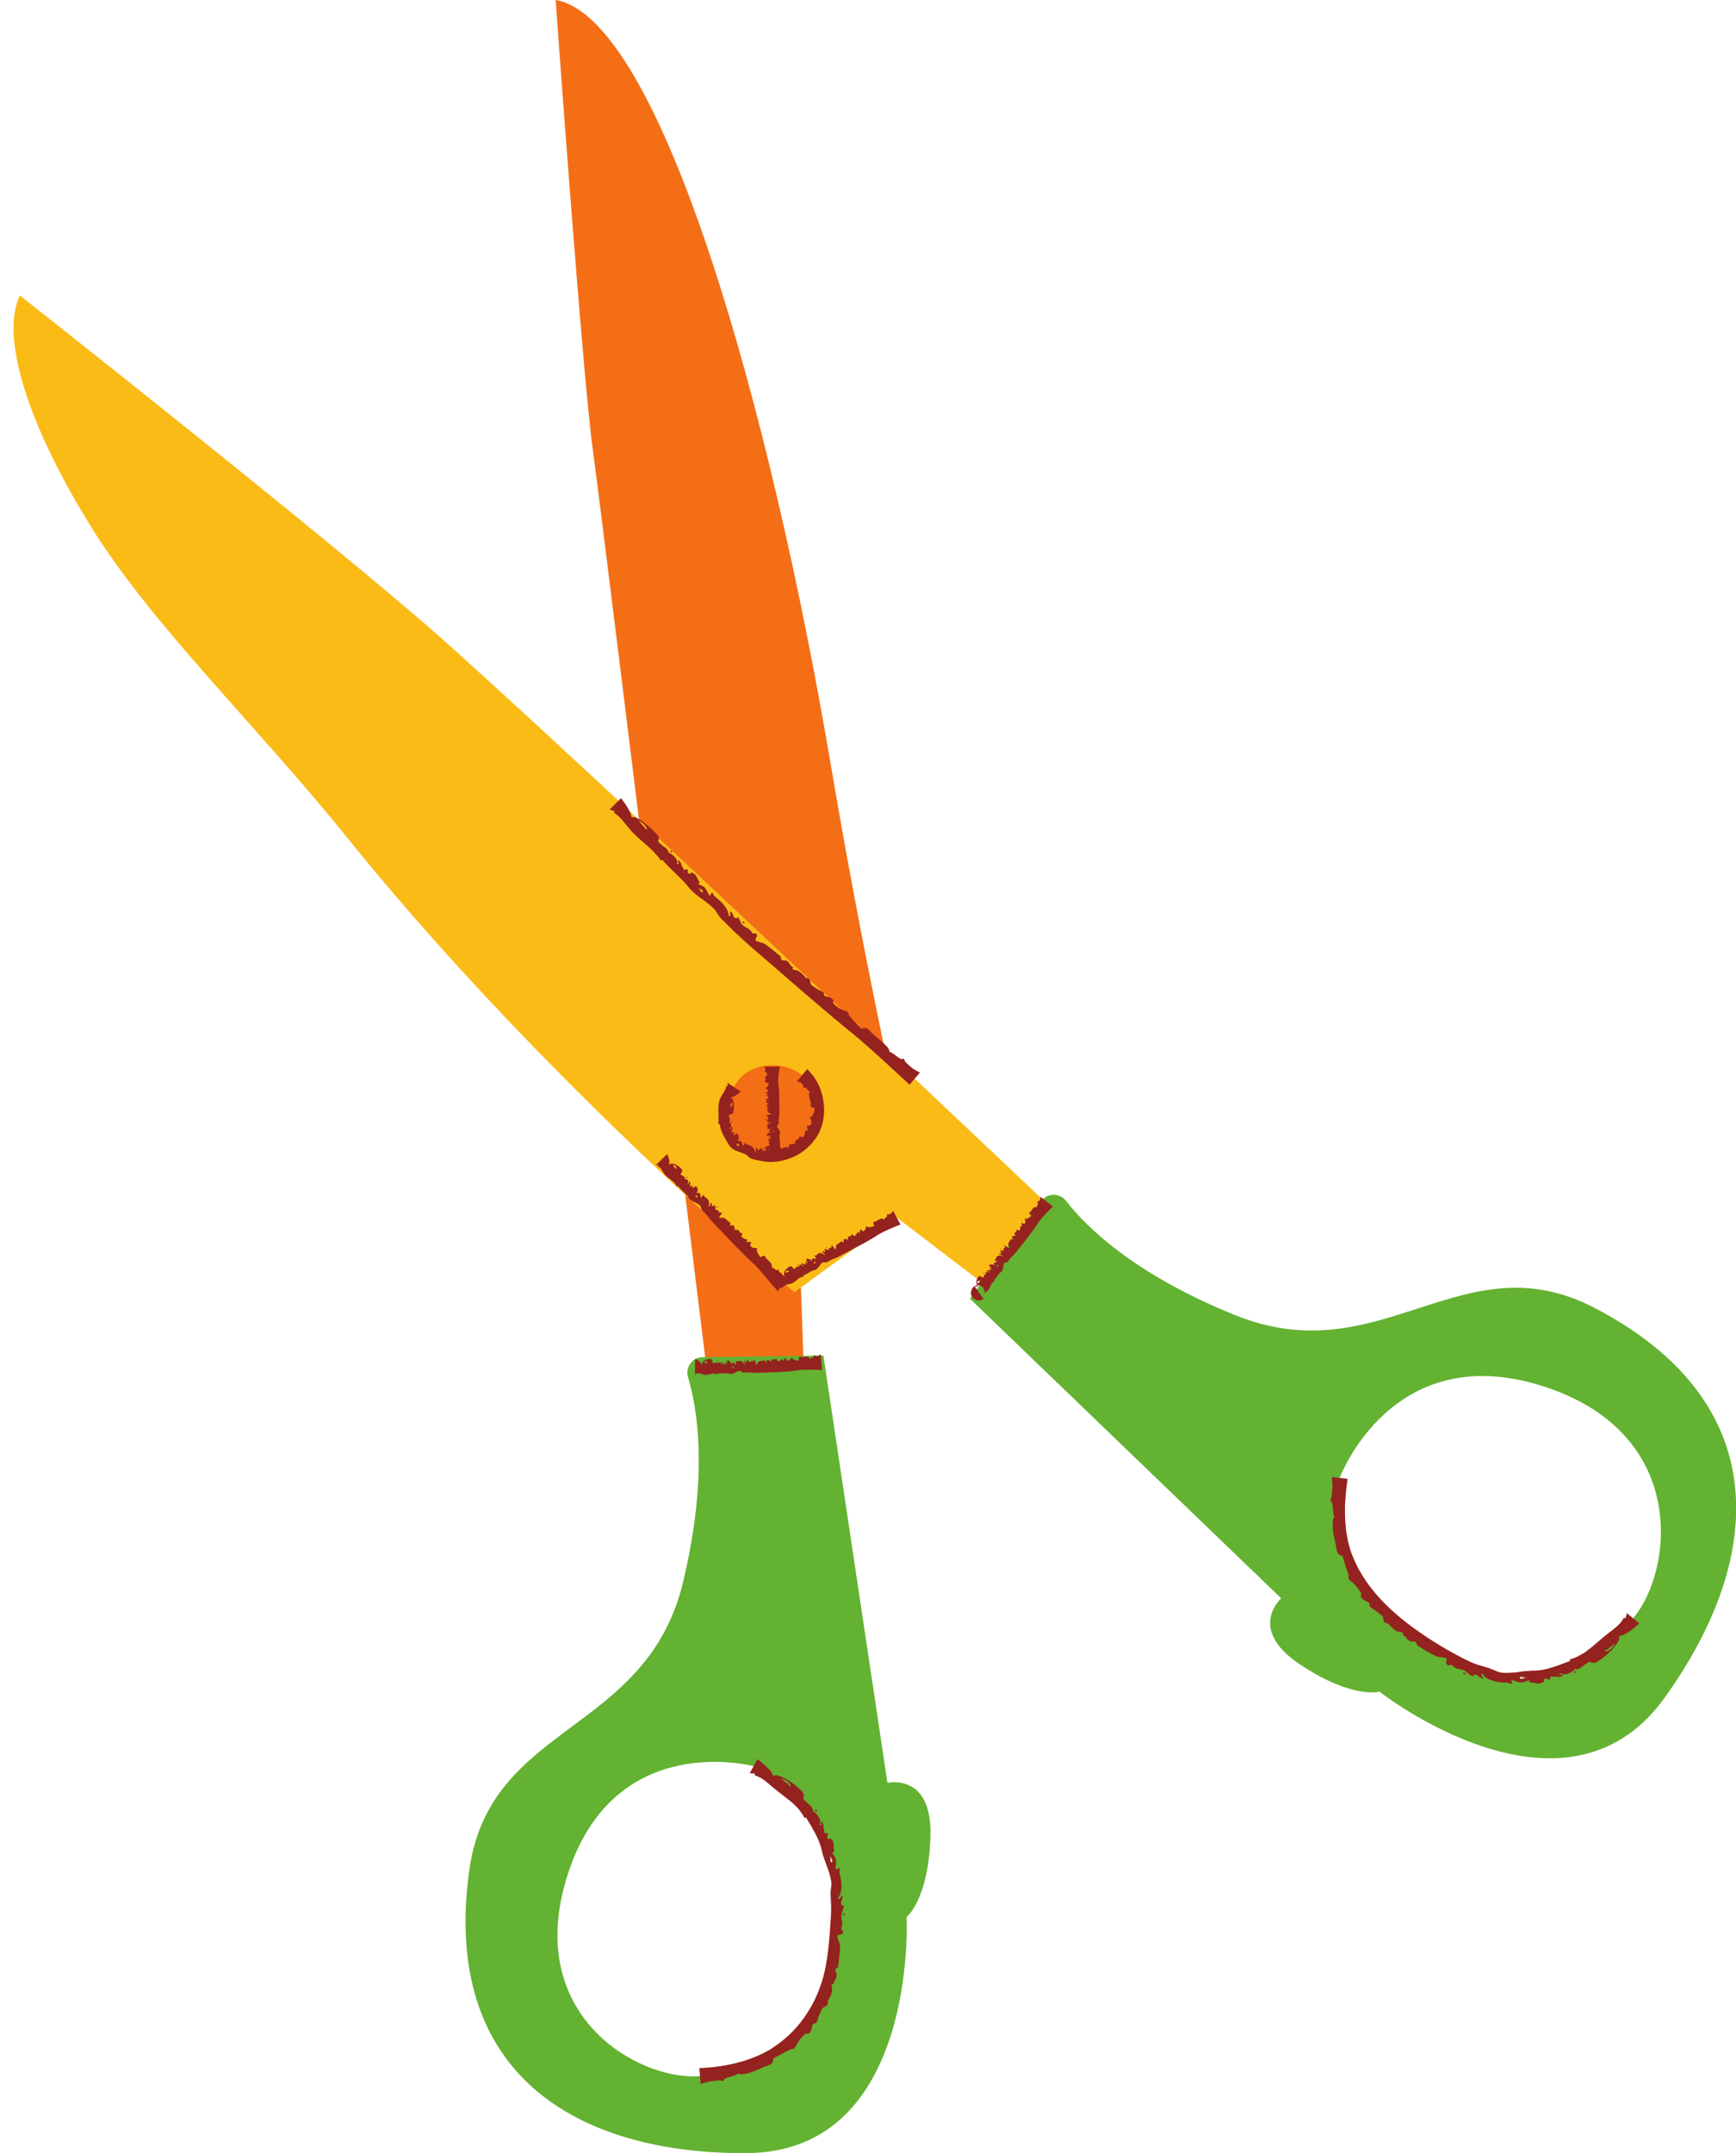 <?xml version="1.0" encoding="UTF-8"?><svg xmlns="http://www.w3.org/2000/svg" xmlns:xlink="http://www.w3.org/1999/xlink" height="412.8" preserveAspectRatio="xMidYMid meet" version="1.0" viewBox="-2.6 -0.0 332.9 412.8" width="332.9" zoomAndPan="magnify"><defs><clipPath id="a"><path d="M 86 229 L 330.328 229 L 330.328 412.82 L 86 412.82 Z M 86 229"/></clipPath></defs><g><g id="change1_1"><path d="M 150.734 239.445 L 153.027 305.516 L 138.238 305.945 C 138.238 305.945 112.672 97.387 111.129 86.609 C 109.168 72.945 103.953 -0.004 103.953 -0.004 C 124.309 3.488 145.336 79.332 156.738 146.777 C 164.605 193.32 173.781 231.746 173.781 231.746 L 150.734 239.445" fill="#f46e16"/></g><g id="change2_1"><path d="M 150.691 219.641 C 145.996 223.145 138.324 221.781 136.703 215.742 C 136.094 213.465 136.738 210.617 138.176 208.434 C 140.324 203.707 147.426 203.02 151.211 206.16 C 155.508 209.73 155.121 216.328 150.691 219.641 Z M 82.742 123 C 62.352 104.785 1.211 56.652 1.211 56.652 C -2.574 64.535 2.664 81.32 14.809 100.922 C 26.613 119.965 46.594 139.012 64.18 160.848 C 102.008 207.805 149.734 247.77 149.734 247.77 L 169.355 233.434 L 221.898 273.555 L 230.812 261.746 C 230.812 261.746 119.746 156.062 82.742 123" fill="#fabb17"/></g><g clip-path="url(#a)" id="change3_1"><path d="M 310.574 310.281 C 302.797 319.531 290.414 326.973 273.863 317.207 C 257.312 307.441 252.617 298.355 254.293 283.363 C 254.293 283.363 264.137 256.828 292.734 265.605 C 321.336 274.383 318.355 301.031 310.574 310.281 Z M 303.211 250.781 C 277.742 237.512 262.332 263.484 234.266 252.156 C 214.723 244.27 205.574 235.09 201.82 230.238 C 200.598 228.66 198.211 228.703 197.031 230.316 L 183.398 249 L 243.086 306.449 C 243.086 306.449 236.48 312.262 246.59 319.051 C 256.699 325.84 261.93 324.34 261.93 324.34 C 261.93 324.34 297.371 352.273 316.59 325.535 C 335.812 298.801 337.867 268.84 303.211 250.781 Z M 157.637 372.996 C 156.066 391.512 143.273 397.105 131.629 398.059 C 119.984 399.016 97.305 386.445 106.398 358.988 C 115.488 331.531 141.91 338.629 141.91 338.629 C 154.668 345.695 159.203 354.48 157.637 372.996 Z M 167.578 341.836 L 155.297 259.906 L 132.172 260.207 C 130.172 260.234 128.754 262.156 129.336 264.066 C 131.113 269.934 133.305 282.707 128.418 303.211 C 121.406 332.652 91.305 330.18 87.383 358.625 C 82.039 397.34 107.656 413.008 140.586 412.816 C 173.512 412.629 171.254 367.559 171.254 367.559 C 171.254 367.559 175.504 364.164 175.824 351.988 C 176.145 339.812 167.578 341.836 167.578 341.836" fill="#63b231"/></g><g id="change4_1"><path d="M 144.355 218.973 C 144.422 219.016 144.477 219.062 144.707 219.02 C 144.625 218.969 144.562 218.926 144.355 218.973 Z M 144.25 214.52 C 144.188 214.512 143.934 214.629 144.355 214.629 C 144.426 214.578 144.391 214.543 144.25 214.52 Z M 155.973 239.188 C 155.953 239.125 155.688 238.98 155.883 239.355 C 155.973 239.387 156.004 239.328 155.973 239.188 Z M 150.398 242.637 C 150.43 242.527 150.461 242.441 150.309 242.285 C 150.277 242.375 150.246 242.461 150.398 242.637 Z M 153.812 242.105 C 153.5 241.523 153.48 242.078 153.484 242.273 L 153.609 242.152 C 153.723 242.234 153.789 242.219 153.812 242.105 Z M 148.691 243.723 C 148.27 243.414 148.066 243.68 148.016 244.09 C 148.035 244.02 148.43 243.93 148.43 243.93 C 148.418 243.676 148.766 244.066 148.691 243.723 Z M 130.664 229.266 L 130.848 229.387 C 130.812 229.527 130.855 229.602 130.984 229.605 C 131.465 229.148 130.867 229.227 130.664 229.266 Z M 126.387 223.395 C 126.469 223.406 126.734 223.84 126.734 223.84 C 126.992 223.777 126.734 224.242 127.066 224.102 C 127.203 223.562 126.836 223.379 126.387 223.395 Z M 168.629 232.094 L 170.086 234.781 C 170.086 234.781 166.934 235.969 165.605 236.848 C 163.812 238.035 161.895 238.988 160 239.992 C 159.043 240.496 158.129 241.059 157.098 241.418 C 156.723 241.551 156.41 241.781 156.066 241.973 C 155.812 242.113 155.418 241.984 155.293 242.016 C 154.605 242.199 154.391 243.383 153.605 243.508 C 152.82 243.629 152.281 244.312 151.434 244.52 C 151.496 244.594 151.543 244.68 151.566 244.781 C 150.477 244.805 150.16 245.695 149.238 246.074 C 149.004 246.172 148.746 246.172 148.41 246.273 C 147.938 246.453 147.551 246.648 147.199 247.059 C 147.094 247.031 147.066 246.914 147.098 246.723 C 146.984 247.039 146.555 247.562 146.555 247.562 C 146.637 247.645 144.762 245.551 144.246 244.879 C 143.406 243.871 142.379 242.691 141.629 242.02 C 139.602 240.199 137.766 238.199 135.891 236.234 C 134.941 235.242 133.957 234.305 133.133 233.199 C 132.832 232.801 132.449 232.492 132.102 232.133 C 131.844 231.867 131.809 231.402 131.723 231.27 C 131.23 230.523 129.891 230.484 129.422 229.617 C 128.953 228.758 128 228.27 127.41 227.34 C 127.363 227.43 127.293 227.496 127.195 227.543 C 126.699 226.309 125.629 226.109 124.828 225.133 C 124.449 224.668 124.199 223.777 123.547 223.664 C 123.551 223.555 123.613 223.453 123.738 223.363 C 123.508 223.445 123.129 223.418 123.129 223.418 L 125.324 221.289 C 125.324 221.289 126.012 222.43 125.637 223.387 C 126.332 222.484 128.203 223.977 128.238 224.43 C 128.258 224.672 127.93 224.98 127.938 225.098 C 127.953 225.414 128.059 225.184 128.137 225.336 C 128.23 225.516 128.961 225.523 128.637 226.031 C 129.012 226.004 129.707 226.289 129.191 227.102 C 129.738 226.984 129.234 226.758 129.551 226.582 C 129.902 226.562 129.707 227.035 129.738 227.102 C 129.734 227.094 129.777 227.473 129.84 227.594 C 129.809 227.535 130.199 227.277 130.254 227.289 C 130.434 227.332 130.039 227.711 130.219 227.793 C 130.59 227.773 130.5 227.309 131.004 227.539 C 131.207 227.633 131.105 227.918 131.164 228.109 C 131.363 228.801 131.027 228.199 130.98 228.707 C 131.906 228.629 131.602 228.988 131.828 229.664 C 132.641 228.602 132.262 229.324 132.496 229.465 C 133.039 229.781 133.684 230.258 133.242 231.367 C 133.73 231.129 133.48 230.906 133.762 230.605 C 133.914 230.711 133.953 230.891 133.871 231.148 C 134.004 231.336 134.195 231.281 134.441 230.984 C 134.609 231.332 134.457 231.523 134.605 231.828 C 134.723 232.074 134.953 231.973 135.152 232.133 C 135.562 232.461 135.023 232.742 135.805 232.426 C 135.996 232.742 135.195 233.246 135.309 233.438 C 135.379 233.562 136.09 233.395 136.297 233.527 C 136.605 233.723 137.02 234.105 137.277 234.355 C 137.816 234.863 137.355 234.344 137.395 234.984 C 137.633 235.051 137.887 234.801 138.078 234.949 C 138.254 235.082 138.086 235.52 138.434 235.504 C 138.309 235.586 138.234 235.688 138.199 235.801 C 138.777 235.875 138.684 235.621 139.062 235.934 C 139.156 236.016 139.332 236.355 139.371 236.418 C 139.418 236.488 139.648 236.305 139.723 236.445 C 139.809 236.617 139.531 236.957 139.598 237.145 C 139.629 237.242 139.988 237.402 140.078 237.473 C 140.242 237.594 140.535 237.559 140.672 237.66 C 140.738 237.711 140.559 238.027 140.594 238.109 C 140.723 238.18 141.316 237.992 141.441 238.254 C 141.438 238.387 141.371 238.523 141.242 238.656 C 141.316 238.918 141.477 239.102 141.719 239.203 C 141.938 239.285 142.191 239.312 142.48 239.285 C 142.586 239.391 142.59 239.547 142.492 239.754 C 142.598 239.926 142.629 240.156 142.75 240.324 C 142.859 240.473 143.133 241 143.262 241.055 C 143.527 240.852 143.77 240.762 143.984 240.781 C 144.141 240.895 144.246 241.051 144.305 241.25 C 144.594 241.547 145.164 241.996 145.34 242.375 C 145.523 242.766 145.418 242.586 145.371 243.07 C 145.883 242.934 146.148 243.91 146.734 243.352 C 146.828 243.742 146.633 243.547 146.867 243.91 C 146.949 244.051 146.934 243.98 146.973 244.035 C 147.008 244.09 147.094 243.922 147.125 243.828 L 147.133 243.766 C 147.133 243.766 147.102 243.867 147.172 244.051 C 147.227 244.234 147.461 244.461 147.902 244.754 C 147.25 243.824 148.754 242.664 149.133 242.785 C 149.336 242.855 149.547 243.254 149.645 243.285 C 149.91 243.379 149.734 243.207 149.871 243.188 C 150.031 243.164 150.141 242.52 150.516 242.98 C 150.547 242.637 150.879 242.109 151.484 242.852 C 151.465 242.324 151.203 242.691 151.102 242.352 C 151.137 242.031 151.5 242.367 151.559 242.363 C 151.551 242.363 151.871 242.453 151.98 242.441 C 151.93 242.445 151.77 242.012 151.789 241.969 C 151.848 241.82 152.105 242.305 152.199 242.172 C 152.234 241.832 151.84 241.754 152.102 241.383 C 152.207 241.234 152.43 241.418 152.598 241.434 C 153.195 241.492 152.652 241.586 153.066 241.805 C 153.129 240.949 153.387 241.344 153.98 241.371 C 153.211 240.285 153.758 240.867 153.906 240.707 C 154.246 240.332 154.73 239.918 155.59 240.691 C 155.461 240.172 155.242 240.32 155.027 239.969 C 155.141 239.867 155.293 239.895 155.496 240.055 C 155.672 240 155.652 239.812 155.441 239.492 C 155.754 239.461 155.891 239.66 156.164 239.633 C 156.383 239.613 156.332 239.371 156.492 239.246 C 156.824 238.996 156.984 239.57 156.824 238.766 C 157.117 238.703 157.422 239.59 157.598 239.559 C 157.711 239.535 157.672 238.844 157.812 238.703 C 158.016 238.492 158.395 238.258 158.633 238.109 C 159.133 237.805 158.637 238.035 159.176 238.223 C 159.262 238.031 159.094 237.719 159.242 237.598 C 159.375 237.488 159.715 237.785 159.75 237.473 C 159.801 237.609 159.871 237.715 159.965 237.781 C 160.105 237.289 159.883 237.289 160.195 237.059 C 160.273 237 160.582 236.961 160.641 236.945 C 160.703 236.93 160.586 236.66 160.711 236.645 C 160.867 236.625 161.109 236.988 161.273 236.996 C 161.359 237 161.547 236.734 161.613 236.676 C 161.738 236.57 161.75 236.297 161.855 236.211 C 161.906 236.168 162.145 236.438 162.215 236.434 C 162.289 236.344 162.223 235.75 162.453 235.727 C 162.566 235.773 162.668 235.883 162.762 236.043 C 162.988 236.062 163.16 235.984 163.277 235.805 C 163.379 235.637 163.438 235.418 163.453 235.152 C 163.559 235.094 163.688 235.145 163.844 235.301 C 164.004 235.266 164.199 235.316 164.355 235.266 C 164.492 235.219 164.969 235.156 165.031 235.059 C 164.902 234.754 164.859 234.508 164.91 234.32 C 165.023 234.223 165.168 234.18 165.34 234.195 C 165.629 234.035 166.082 233.684 166.422 233.652 C 166.77 233.621 166.605 233.656 167.004 233.863 C 166.961 233.359 167.809 233.453 167.426 232.742 C 167.766 232.793 167.57 232.902 167.91 232.816 C 168.062 232.777 168.129 232.699 168.266 232.641 C 168.426 232.566 168.629 232.094 168.629 232.094 Z M 134.773 231.461 C 134.781 231.566 134.855 231.594 134.992 231.531 C 135.047 231.496 135.09 231.172 134.773 231.461 Z M 129.277 225.672 C 129.168 225.652 129.066 225.633 128.945 225.836 C 129.074 225.852 129.176 225.871 129.277 225.672 Z M 131.273 170.324 L 131.668 170.652 C 131.707 170.867 131.836 171.023 132.055 171.117 C 132.531 170.664 131.582 170.391 131.273 170.324 Z M 121.457 159.031 C 121.309 158.207 120.555 157.645 119.801 157.363 C 119.875 157.402 120.102 157.648 120.309 157.887 C 120.516 158.125 120.707 158.355 120.711 158.359 C 121.109 158.434 121.008 159.055 121.457 159.031 Z M 172.266 204.734 C 172.664 205.094 173.805 205.648 173.805 205.648 L 171.812 207.973 C 171.812 207.973 164.402 201 160.648 197.957 C 155.578 193.852 150.68 189.547 145.746 185.277 C 143.254 183.125 140.746 181.043 138.371 178.77 L 138.004 178.43 C 137.23 177.605 136.523 176.961 135.77 176.207 C 135.141 175.578 134.746 174.754 134.5 174.465 C 133.133 172.855 130.848 171.887 129.426 170.082 C 128.012 168.285 126.051 166.805 124.387 164.816 C 124.371 164.938 124.301 165.004 124.168 165.016 C 122.441 162.57 120.484 161.5 118.43 159.285 C 117.453 158.23 116.391 156.539 115.207 155.898 C 115.129 155.711 115.164 155.586 115.312 155.516 C 114.977 155.496 114.32 155.191 114.32 155.191 L 116.484 153.035 C 116.484 153.035 118.477 155.461 118.531 156.844 C 119.055 155.766 123.297 159.598 123.68 160.395 C 123.891 160.824 123.559 161.129 123.648 161.328 C 123.914 161.887 123.922 161.562 124.164 161.879 C 124.449 162.246 125.688 162.754 125.508 163.406 C 126.117 163.609 127.504 164.57 127.223 165.617 C 128.059 165.785 127.043 165.055 127.445 164.969 C 128.031 165.172 128.043 165.852 128.145 165.988 C 128.129 165.969 128.477 166.645 128.664 166.895 C 128.574 166.777 129.051 166.602 129.148 166.66 C 129.48 166.852 129.09 167.234 129.453 167.496 C 130.066 167.715 129.578 166.855 130.598 167.598 C 131.004 167.895 131.043 168.312 131.277 168.68 C 132.109 169.996 131.113 168.742 131.398 169.578 C 132.906 170.07 132.648 170.477 133.523 171.793 C 134.125 170.523 134.012 171.508 134.508 171.902 C 135.652 172.816 137.082 174.062 137.141 175.668 C 137.793 175.59 137.211 175.039 137.465 174.715 C 137.801 174.996 137.996 175.332 138.047 175.723 C 138.406 176.133 138.688 176.168 138.891 175.828 C 139.234 176.289 139.34 176.586 139.461 176.863 C 139.449 176.93 139.594 177.117 139.754 177.305 C 140.168 177.773 140.484 177.73 140.965 178.105 C 141.957 178.871 141.266 179.047 142.348 178.941 C 142.953 179.574 141.992 179.969 142.352 180.348 C 142.578 180.59 143.672 180.703 144.145 181.031 C 144.848 181.523 145.891 182.383 146.555 182.934 C 147.918 184.062 146.68 182.961 147.293 184.035 C 147.762 184.277 147.992 184.004 148.453 184.355 C 148.867 184.668 148.949 185.301 149.535 185.461 C 149.398 185.531 149.348 185.652 149.391 185.824 C 150.453 186.258 150.074 185.793 150.996 186.512 C 151.234 186.695 151.824 187.352 151.949 187.48 C 152.09 187.621 152.332 187.441 152.578 187.715 C 152.883 188.051 152.688 188.457 152.961 188.805 C 153.098 188.98 153.859 189.441 154.078 189.605 C 154.465 189.895 154.941 189.992 155.27 190.238 C 155.43 190.359 155.387 190.785 155.516 190.938 C 155.793 191.121 156.668 191.141 157.109 191.641 C 157.219 191.859 157.219 192.047 157.109 192.199 C 157.465 192.672 157.895 193.055 158.398 193.355 C 158.852 193.613 159.316 193.797 159.789 193.906 C 160.066 194.137 160.203 194.395 160.211 194.688 C 160.547 195.031 160.789 195.426 161.148 195.77 C 161.461 196.07 162.387 197.094 162.66 197.254 C 162.945 197.066 163.289 197.047 163.688 197.199 C 164.051 197.473 164.367 197.785 164.637 198.145 C 165.398 198.797 166.766 199.848 167.398 200.57 C 168.051 201.316 167.711 200.961 168.043 201.734 C 168.816 201.785 170.113 203.543 170.648 202.941 C 171.152 203.641 170.637 203.203 171.359 203.938 C 171.684 204.266 171.926 204.426 172.266 204.734 Z M 140.176 177.027 C 140.242 177 140.031 176.484 139.73 176.785 C 139.84 176.973 139.988 177.055 140.176 177.027 Z M 126.328 163.223 C 126.137 163.121 125.945 163.012 125.891 163.281 C 126.121 163.398 126.305 163.496 126.328 163.223 Z M 143.98 220.156 C 143.996 220.094 143.812 219.824 143.746 220.246 C 143.828 220.324 143.91 220.293 143.98 220.156 Z M 137.906 215.121 C 137.82 215.055 137.758 214.973 137.539 215.078 C 137.637 215.172 137.719 215.234 137.906 215.121 Z M 137.465 212.27 C 137.996 212.047 137.957 211.633 137.754 211.195 C 137.77 211.277 137.516 211.793 137.516 211.793 C 137.703 212 137.164 212.059 137.465 212.27 Z M 138.57 219.32 L 138.789 219.48 C 138.777 219.641 138.855 219.719 139.004 219.723 C 139.43 219.23 138.785 219.316 138.57 219.32 Z M 144.875 220.406 C 144.789 220.438 144.742 220.473 144.695 220.504 C 144.777 220.516 144.84 220.535 144.891 220.562 C 144.941 220.508 145.105 220.449 144.875 220.406 Z M 145.824 217.004 L 145.773 216.891 C 145.898 216.844 145.914 216.801 145.824 216.754 C 145.164 216.766 145.648 216.949 145.824 217.004 Z M 135.137 215.531 C 135.223 214.578 135.188 213.848 135.164 213.078 C 135.148 212.32 135.16 211.527 135.469 210.688 C 135.766 209.871 136.617 209.055 136.66 208.227 C 136.777 208.164 136.898 208.195 137.016 208.301 C 136.895 208.066 136.895 207.59 136.895 207.59 L 139.449 209.273 C 139.449 209.273 139.199 209.512 138.836 209.781 C 138.473 210.051 137.988 210.363 137.465 210.434 C 138.023 210.562 138.105 211.27 138.125 211.949 C 138.133 212.637 138.07 213.312 137.922 213.488 C 137.754 213.672 137.309 213.652 137.23 213.746 C 137.012 214.02 137.25 213.914 137.207 214.102 C 137.145 214.34 137.719 214.82 137.172 215.059 C 137.48 215.297 137.996 215.852 137.215 216.441 C 137.766 216.598 137.387 216.105 137.746 216.09 C 138.074 216.23 137.715 216.621 137.738 216.699 C 137.738 216.688 137.688 217.094 137.723 217.254 C 137.707 217.18 138.16 217.051 138.207 217.078 C 138.371 217.176 137.883 217.465 138.07 217.602 C 138.461 217.664 138.434 217.184 138.914 217.508 C 139.105 217.625 138.953 217.922 139.023 218.117 C 139.258 218.844 138.879 218.195 138.855 218.727 C 139.816 218.715 139.527 219.008 139.953 219.746 C 140.52 218.535 140.309 219.332 140.602 219.41 C 140.766 219.461 140.934 219.516 141.098 219.594 C 141.27 219.645 141.438 219.719 141.59 219.832 C 141.879 220.07 142.141 220.375 142.273 220.988 C 142.605 220.551 142.227 220.461 142.328 220.062 C 142.527 220.082 142.656 220.23 142.746 220.5 C 142.992 220.582 143.129 220.43 143.16 220.047 C 143.523 220.227 143.516 220.504 143.863 220.633 C 144.039 220.699 144.152 220.641 144.273 220.582 C 144.121 220.27 144.117 219.945 144.25 219.852 C 144.402 219.746 144.855 219.734 144.93 219.688 C 145.137 219.551 144.898 219.605 144.949 219.516 C 145.004 219.41 144.48 219.145 145.066 219.055 C 144.773 218.934 144.465 218.562 145.398 218.414 C 144.926 218.27 145.133 218.543 144.781 218.5 C 144.512 218.383 144.98 218.258 145.004 218.219 C 145.004 218.219 145.23 218.055 145.27 217.984 C 145.254 218.02 144.789 217.98 144.762 217.957 C 144.66 217.879 145.207 217.863 145.133 217.766 C 144.852 217.641 144.594 217.859 144.391 217.586 C 144.309 217.477 144.574 217.395 144.664 217.297 C 144.996 216.941 144.824 217.309 145.211 217.117 C 144.484 216.816 144.953 216.781 145.254 216.422 C 143.938 216.562 144.707 216.402 144.633 216.266 C 144.457 215.938 144.316 215.512 145.402 215.223 C 144.883 215.141 144.91 215.32 144.504 215.344 C 144.465 215.242 144.562 215.156 144.797 215.082 C 144.828 214.957 144.652 214.91 144.273 214.938 C 144.391 214.738 144.629 214.719 144.734 214.539 C 144.816 214.398 144.578 214.355 144.547 214.219 C 144.477 213.938 145.062 214.016 144.273 213.863 C 144.355 213.664 145.281 213.754 145.336 213.633 C 145.367 213.559 144.738 213.367 144.68 213.238 C 144.59 213.047 144.555 212.738 144.535 212.547 C 144.496 212.145 144.473 212.52 144.887 212.25 C 144.762 212.137 144.402 212.145 144.367 212.012 C 144.332 211.895 144.754 211.781 144.492 211.66 C 144.637 211.672 144.762 211.66 144.863 211.625 C 144.496 211.387 144.391 211.52 144.332 211.258 C 144.316 211.188 144.426 210.988 144.441 210.949 C 144.457 210.902 144.16 210.895 144.207 210.809 C 144.266 210.707 144.695 210.676 144.781 210.574 C 144.824 210.523 144.676 210.328 144.652 210.266 C 144.621 210.156 144.383 210.062 144.355 209.973 C 144.34 209.926 144.691 209.867 144.719 209.82 C 144.676 209.746 144.117 209.602 144.207 209.449 C 144.301 209.398 144.441 209.371 144.629 209.363 C 144.754 209.23 144.766 209.102 144.656 208.973 C 144.559 208.855 144.391 208.754 144.164 208.656 C 144.16 208.574 144.266 208.512 144.477 208.465 C 144.52 208.355 144.656 208.254 144.684 208.145 C 144.707 208.043 144.871 207.73 144.816 207.66 C 144.484 207.645 144.246 207.59 144.105 207.5 C 144.07 207.398 144.102 207.297 144.195 207.195 C 144.191 206.973 144.09 206.582 144.219 206.363 C 144.355 206.141 144.309 206.254 144.676 206.078 C 144.211 205.941 144.691 205.457 143.883 205.457 C 144.082 205.27 144.09 205.422 144.172 205.188 C 144.211 205.082 144.172 205.02 144.18 204.914 C 144.191 204.793 143.863 204.516 143.863 204.516 L 146.926 204.504 C 146.926 204.504 146.508 206.797 146.664 207.887 C 146.879 209.355 146.836 210.824 146.84 212.297 C 146.84 213.039 146.91 213.773 146.746 214.52 C 146.688 214.789 146.754 215.055 146.758 215.324 C 146.762 215.523 146.465 215.727 146.438 215.812 C 146.281 216.289 147.227 216.785 146.969 217.309 C 146.715 217.828 147.066 218.367 146.855 218.957 C 146.949 218.938 147.047 218.934 147.148 218.949 C 146.789 219.449 147.035 219.832 147.16 220.27 C 147.43 220.176 147.707 220.086 147.906 219.984 C 148.668 219.672 147.926 219.918 148.602 220.102 C 148.773 219.879 148.617 219.555 148.832 219.406 C 149.023 219.281 149.438 219.551 149.512 219.18 C 149.562 219.316 149.645 219.414 149.758 219.465 C 149.984 218.867 149.703 218.957 150.094 218.594 C 150.184 218.496 150.559 218.332 150.633 218.289 C 150.711 218.242 150.539 218.016 150.68 217.93 C 150.852 217.828 151.199 218.09 151.406 218 C 151.523 217.961 151.676 217.547 151.727 217.43 C 151.836 217.227 151.77 216.941 151.844 216.773 C 151.875 216.691 152.23 216.781 152.305 216.719 C 152.344 216.551 152.039 216.035 152.219 215.812 C 152.344 215.762 152.496 215.77 152.672 215.84 C 152.906 215.648 153.023 215.395 152.996 215.102 C 152.973 214.84 152.902 214.594 152.711 214.352 C 152.738 214.195 152.867 214.102 153.098 214.055 C 153.195 213.855 153.352 213.668 153.398 213.438 C 153.465 213.242 153.656 212.598 153.582 212.445 C 153.254 212.406 153.02 212.301 152.875 212.137 C 152.816 211.945 152.824 211.754 152.898 211.547 C 152.848 211.105 152.559 210.41 152.523 209.98 C 152.508 209.516 152.527 209.75 152.719 209.277 C 152.215 209.219 152.09 208.156 151.43 208.617 C 151.383 208.211 151.559 208.441 151.34 208.039 C 151.234 207.863 151.145 207.777 151 207.633 C 150.828 207.461 150.234 207.336 150.234 207.336 L 152.191 204.98 C 152.191 204.98 152.453 205.266 152.879 205.723 C 153.285 206.191 153.793 206.891 154.238 207.719 C 155.141 209.398 155.461 211.621 155.434 213.035 C 155.414 214.949 154.828 216.895 153.68 218.457 C 152.551 220.027 150.965 221.262 149.191 221.969 C 147.418 222.688 145.469 223.008 143.594 222.633 C 142.922 222.473 142.246 222.418 141.582 222.191 C 141.074 222.062 140.742 221.547 140.562 221.445 C 140.305 221.301 140.031 221.168 139.73 221.059 C 139.434 220.949 139.102 220.871 138.793 220.727 C 138.148 220.488 137.527 220.09 137.156 219.484 C 136.492 218.27 135.566 217.094 135.43 215.484 C 135.344 215.551 135.246 215.566 135.137 215.531 Z M 189.402 239.637 C 189.492 239.633 189.492 239.574 189.402 239.461 C 189.359 239.414 189.07 239.367 189.402 239.637 Z M 184.086 246.738 C 183.891 246.938 183.781 247.125 183.703 247.312 C 183.625 247.5 183.582 247.688 183.586 247.922 C 183.609 248.148 183.598 248.477 184.074 248.945 C 184.34 249.188 184.719 249.328 185.062 249.332 C 185.348 249.34 185.578 249.266 185.703 249.219 C 185.918 249.133 186.023 249.055 186.023 249.055 L 184.301 246.633 L 184.285 246.633 C 184.23 246.645 184.215 246.605 184.086 246.738 Z M 186.012 243.875 C 186.027 243.965 186.035 244.043 186.246 244.152 C 186.223 244.047 186.211 243.965 186.012 243.875 Z M 184.25 246.562 L 184.301 246.633 L 184.434 246.629 C 184.633 246.629 184.855 246.66 185.086 246.746 C 184.941 246.656 184.848 246.547 184.773 246.426 C 184.633 246.441 184.508 246.477 184.469 246.484 C 184.328 246.52 184.25 246.562 184.25 246.562 Z M 188.879 242.645 C 188.359 242.234 188.59 242.723 188.68 242.891 L 188.73 242.746 C 188.863 242.781 188.91 242.746 188.879 242.645 Z M 185.293 245.613 C 184.797 245.477 184.742 245.77 184.883 246.137 C 184.867 246.07 185.16 245.871 185.16 245.871 C 185.039 245.656 185.504 245.887 185.293 245.613 Z M 196.898 229.449 L 199.32 231.32 C 199.32 231.32 197.195 233.316 196.465 234.48 C 195.484 236.059 194.297 237.473 193.148 238.918 C 192.566 239.648 192.047 240.414 191.336 241.039 C 191.078 241.27 190.926 241.566 190.719 241.836 C 190.562 242.035 190.176 242.047 190.086 242.109 C 189.59 242.48 189.934 243.566 189.324 243.914 C 188.723 244.262 188.57 245.02 187.949 245.461 C 188.035 245.504 188.113 245.562 188.18 245.645 C 187.27 245.996 187.398 246.863 186.793 247.473 C 186.648 247.617 186.402 247.73 186.207 247.875 C 186.156 247.91 186.109 247.949 186.07 247.988 L 186.02 248.047 C 186.066 247.984 186.102 247.922 186.121 247.879 C 186.207 247.695 186.246 247.668 186.336 247.488 C 186.242 247.395 186.113 247.375 185.973 247.449 C 186.016 247.398 186.066 247.336 186.035 247.164 C 186.039 247.051 185.844 246.668 185.406 246.508 C 185.191 246.418 184.941 246.414 184.816 246.422 C 184.801 246.422 184.789 246.426 184.773 246.426 C 184.344 245.738 184.93 244.68 185.246 244.672 C 185.445 244.664 185.801 244.941 185.895 244.941 C 186.16 244.941 185.938 244.848 186.047 244.789 C 186.172 244.723 185.973 244.129 186.496 244.41 C 186.367 244.105 186.414 243.551 187.25 244 C 187 243.555 186.945 243.953 186.711 243.688 C 186.594 243.398 187.051 243.578 187.102 243.559 C 187.094 243.562 187.402 243.539 187.488 243.496 C 187.449 243.516 187.121 243.188 187.117 243.145 C 187.102 243.004 187.531 243.336 187.555 243.195 C 187.434 242.891 187.062 242.945 187.121 242.547 C 187.145 242.383 187.41 242.477 187.559 242.438 C 188.09 242.305 187.672 242.551 188.117 242.609 C 187.793 241.855 188.184 242.117 188.695 241.961 C 187.566 241.258 188.285 241.594 188.34 241.406 C 188.457 240.98 188.684 240.473 189.75 240.879 C 189.41 240.469 189.289 240.664 188.957 240.426 C 189.004 240.305 189.148 240.281 189.387 240.355 C 189.512 240.254 189.41 240.098 189.094 239.887 C 189.34 239.762 189.543 239.895 189.762 239.785 C 189.938 239.703 189.785 239.508 189.867 239.355 C 190.031 239.035 190.422 239.48 189.934 238.836 C 190.152 238.691 190.801 239.363 190.934 239.281 C 191.02 239.227 190.68 238.645 190.734 238.48 C 190.812 238.234 191.027 237.914 191.164 237.715 C 191.445 237.297 191.133 237.648 191.668 237.645 C 191.656 237.453 191.375 237.234 191.445 237.086 C 191.512 236.949 191.93 237.102 191.82 236.82 C 191.926 236.926 192.031 236.988 192.137 237.02 C 192.039 236.555 191.852 236.621 192.012 236.324 C 192.051 236.25 192.293 236.121 192.336 236.094 C 192.383 236.059 192.16 235.863 192.262 235.809 C 192.387 235.746 192.75 235.984 192.891 235.938 C 192.965 235.918 193.004 235.633 193.035 235.559 C 193.094 235.434 192.98 235.191 193.027 235.086 C 193.055 235.031 193.371 235.191 193.434 235.164 C 193.457 235.066 193.137 234.574 193.32 234.48 C 193.434 234.492 193.566 234.551 193.719 234.66 C 193.918 234.609 194.027 234.488 194.047 234.297 C 194.059 234.121 194.012 233.914 193.906 233.68 C 193.965 233.598 194.098 233.602 194.301 233.688 C 194.422 233.609 194.605 233.594 194.715 233.5 C 194.809 233.418 195.184 233.219 195.191 233.113 C 194.945 232.891 194.805 232.691 194.762 232.516 C 194.816 232.395 194.918 232.312 195.066 232.273 C 195.242 232.051 195.465 231.605 195.738 231.477 C 196.02 231.34 195.895 231.422 196.32 231.48 C 196.059 231.055 196.816 230.879 196.18 230.383 C 196.484 230.316 196.371 230.473 196.617 230.297 C 196.73 230.215 196.75 230.129 196.84 230.031 C 196.941 229.922 196.898 229.449 196.898 229.449 Z M 132.793 261.312 C 132.895 261.086 133.008 261.598 133.102 261.262 C 132.891 260.785 132.605 260.922 132.375 261.254 C 132.422 261.203 132.793 261.312 132.793 261.312 Z M 137.746 262.246 L 137.902 262.195 C 137.965 262.32 138.027 262.336 138.094 262.246 C 138.086 261.59 137.824 262.07 137.746 262.246 Z M 132.48 263.582 C 132.031 263.531 131.43 263.078 131.02 263.465 C 130.961 263.387 130.941 263.27 130.961 263.117 C 130.883 263.34 130.664 263.594 130.664 263.594 L 130.707 260.531 C 130.707 260.531 131.668 260.844 131.98 261.781 C 131.867 260.656 133.629 260.359 133.891 260.648 C 134.027 260.805 134.023 261.258 134.086 261.328 C 134.266 261.539 134.195 261.305 134.32 261.355 C 134.465 261.41 134.844 260.891 134.949 261.477 C 135.129 261.188 135.641 260.883 135.816 261.816 C 136.031 261.344 135.648 261.547 135.715 261.199 C 135.887 260.93 136.043 261.398 136.094 261.426 C 136.086 261.422 136.312 261.652 136.41 261.691 C 136.363 261.672 136.426 261.215 136.461 261.184 C 136.574 261.082 136.578 261.629 136.715 261.555 C 136.895 261.273 136.594 261.02 136.977 260.812 C 137.129 260.73 137.234 260.996 137.367 261.09 C 137.844 261.418 137.348 261.246 137.602 261.633 C 138.027 260.902 138.066 261.379 138.555 261.676 C 138.383 260.355 138.586 261.125 138.777 261.051 C 139.23 260.871 139.809 260.73 140.203 261.809 C 140.316 261.285 140.066 261.316 140.039 260.906 C 140.176 260.867 140.293 260.965 140.398 261.195 C 140.566 261.227 140.633 261.051 140.59 260.672 C 140.867 260.781 140.895 261.023 141.137 261.125 C 141.332 261.203 141.391 260.965 141.578 260.93 C 141.965 260.852 141.855 261.438 142.062 260.648 C 142.332 260.723 142.219 261.648 142.383 261.699 C 142.488 261.73 142.746 261.098 142.918 261.031 C 143.18 260.938 143.598 260.891 143.863 260.863 C 144.41 260.812 143.895 260.801 144.273 261.203 C 144.43 261.074 144.41 260.715 144.59 260.672 C 144.746 260.633 144.914 261.051 145.07 260.785 C 145.059 260.93 145.078 261.055 145.129 261.156 C 145.449 260.773 145.262 260.676 145.621 260.605 C 145.711 260.59 145.988 260.688 146.043 260.695 C 146.105 260.711 146.109 260.414 146.227 260.457 C 146.367 260.508 146.426 260.938 146.566 261.016 C 146.637 261.059 146.898 260.898 146.984 260.875 C 147.133 260.836 147.25 260.594 147.375 260.559 C 147.438 260.539 147.531 260.887 147.594 260.914 C 147.695 260.867 147.871 260.301 148.078 260.379 C 148.152 260.469 148.199 260.605 148.219 260.793 C 148.402 260.91 148.582 260.91 148.758 260.801 C 148.906 260.688 149.043 260.52 149.16 260.285 C 149.273 260.273 149.363 260.371 149.438 260.582 C 149.59 260.617 149.734 260.746 149.891 260.766 C 150.027 260.781 150.461 260.926 150.555 260.859 C 150.559 260.527 150.617 260.289 150.734 260.137 C 150.871 260.098 151.012 260.117 151.152 260.203 C 151.461 260.184 151.984 260.051 152.289 260.16 C 152.602 260.273 152.449 260.238 152.711 260.59 C 152.863 260.109 153.562 260.547 153.5 259.742 C 153.773 259.922 153.566 259.945 153.891 260.004 C 154.035 260.027 154.121 259.984 154.266 259.984 C 154.43 259.98 154.781 259.633 154.781 259.633 L 155.051 262.68 C 155.051 262.68 151.848 262.492 150.352 262.727 C 148.328 263.051 146.285 263.094 144.246 263.156 C 143.219 263.188 142.199 263.281 141.168 263.137 C 140.793 263.082 140.43 263.152 140.055 263.164 C 139.777 263.176 139.5 262.879 139.383 262.852 C 138.723 262.699 138.023 263.648 137.305 263.391 C 136.59 263.141 135.832 263.484 135.023 263.27 C 135.047 263.363 135.047 263.461 135.02 263.562 C 134.098 263.062 133.43 263.695 132.48 263.582 Z M 141.016 260.75 C 141.082 260.816 141.133 260.781 141.164 260.641 C 141.176 260.574 141.012 260.324 141.016 260.75 Z M 135.086 260.766 C 135.023 260.832 134.957 260.891 135.008 261.117 C 135.078 261.039 135.145 260.977 135.086 260.766 Z M 299.359 320.805 C 299.547 320.645 299.734 320.5 299.48 320.359 C 299.273 320.547 299.094 320.691 299.359 320.805 Z M 307.109 315.043 C 307.016 315.195 305.996 315.977 305.965 315.969 C 305.824 316.371 305.191 316.223 305.141 316.688 C 306.035 316.605 306.758 315.84 307.109 315.043 Z M 290.023 321.562 L 289.484 321.617 C 289.289 321.496 289.074 321.48 288.844 321.574 C 288.82 322.234 289.758 321.738 290.023 321.562 Z M 310.309 312.48 C 309.504 313.102 308.461 313.668 307.758 313.73 C 308.316 313.988 307.504 315.238 306.367 316.453 C 305.773 317.027 305.137 317.625 304.543 318.043 C 303.949 318.457 303.449 318.75 303.219 318.82 C 302.715 318.969 302.496 318.586 302.262 318.637 C 301.602 318.773 301.938 318.852 301.531 319.023 C 301.074 319.227 300.121 320.359 299.512 319.949 C 299.289 320.211 298.789 320.605 298.227 320.855 C 297.656 321.078 297.016 321.109 296.59 320.77 C 296.012 321.469 297.219 320.84 297.105 321.246 C 296.605 321.703 295.945 321.434 295.77 321.465 C 295.801 321.48 294.961 321.43 294.629 321.469 C 294.785 321.453 294.676 321.949 294.562 322.008 C 294.184 322.199 294.066 321.668 293.617 321.848 C 293.031 322.242 294.133 322.344 292.785 322.738 C 292.238 322.891 291.844 322.672 291.363 322.637 C 289.66 322.465 291.426 322.5 290.527 322.168 C 289.781 322.543 289.352 322.609 288.914 322.555 C 288.477 322.504 288.023 322.316 287.203 322.066 C 287.629 323.434 287.004 322.598 286.301 322.605 C 285.48 322.652 284.555 322.52 283.695 322.262 C 283.27 322.129 282.859 321.969 282.5 321.75 C 282.148 321.492 281.852 321.195 281.625 320.84 C 281.059 321.203 281.895 321.438 281.844 321.852 C 281.367 321.742 280.996 321.523 280.742 321.195 C 280.188 320.984 279.895 321.074 279.867 321.469 C 278.973 321.055 279.016 320.742 278.27 320.332 C 277.68 319.988 277.371 320.113 276.738 319.883 C 275.473 319.336 276.156 319 275.066 319.312 C 274.258 318.789 275.152 318.219 274.688 317.906 C 274.395 317.719 273.219 317.797 272.672 317.504 C 271.848 317.086 270.566 316.379 269.793 315.852 C 268.188 314.805 269.656 315.836 268.844 314.781 C 268.316 314.574 268.113 314.871 267.574 314.551 C 267.098 314.238 266.941 313.586 266.309 313.438 C 266.445 313.359 266.484 313.234 266.422 313.059 C 265.266 312.629 265.688 313.129 264.664 312.363 C 264.402 312.16 263.742 311.461 263.605 311.324 C 263.449 311.172 263.199 311.348 262.922 311.051 C 262.582 310.691 262.797 310.262 262.512 309.883 C 262.371 309.684 261.578 309.125 261.352 308.93 C 260.938 308.602 260.477 308.391 260.148 308.078 C 259.988 307.922 260.07 307.488 259.949 307.309 C 259.672 307.074 258.754 306.871 258.391 306.211 C 258.312 305.949 258.344 305.758 258.48 305.629 C 258.199 305.051 257.82 304.551 257.41 304.051 C 257.031 303.629 256.613 303.27 256.16 302.973 C 255.961 302.621 255.922 302.289 256.012 301.996 C 255.812 301.504 255.715 301.004 255.496 300.504 C 255.344 300.043 254.961 298.586 254.781 298.285 C 254.441 298.293 254.141 298.102 253.883 297.711 C 253.711 297.227 253.602 296.734 253.562 296.238 C 253.445 295.691 253.289 294.945 253.133 294.207 C 252.977 293.469 252.957 292.723 252.949 292.191 C 252.984 291.098 252.961 291.641 253.301 290.789 C 253.059 290.465 253.039 289.707 252.98 289.035 C 252.922 288.363 252.891 287.777 252.48 287.762 C 252.711 286.844 252.691 287.59 252.812 286.461 C 252.852 285.965 252.879 285.645 252.914 285.148 C 252.98 284.566 252.777 283.191 252.777 283.191 L 255.816 283.531 C 255.816 283.531 255.734 284.188 255.602 285.246 C 255.523 285.777 255.453 286.41 255.422 287.113 C 255.387 287.812 255.289 288.594 255.316 289.398 C 255.336 290.207 255.293 291.062 255.395 291.906 C 255.457 292.758 255.527 293.617 255.699 294.434 C 255.773 294.844 255.852 295.246 255.922 295.641 C 256.031 296.027 256.137 296.402 256.238 296.766 C 256.348 297.125 256.434 297.48 256.555 297.805 C 256.688 298.121 256.812 298.426 256.93 298.711 C 259.477 304.855 264.621 309.57 270.266 313.387 C 271.672 314.383 273.176 315.25 274.637 316.152 C 276.129 316.953 277.582 317.832 279.133 318.512 C 280.23 319.105 281.414 319.344 282.586 319.723 C 283.449 319.992 284.273 320.395 284.648 320.523 C 285.695 320.883 286.875 320.699 288.016 320.652 C 288.59 320.594 289.164 320.465 289.734 320.418 C 290.023 320.391 290.309 320.371 290.594 320.367 C 290.879 320.332 291.164 320.309 291.453 320.305 C 293.785 320.355 296.098 319.332 298.547 318.426 C 298.438 318.371 298.398 318.277 298.434 318.152 C 299.172 317.98 299.805 317.676 300.398 317.348 C 300.695 317.188 300.984 317.02 301.262 316.852 L 302.051 316.254 C 303.102 315.473 304.055 314.555 305.254 313.582 C 306.387 312.66 308.148 311.539 308.73 310.254 C 308.914 310.156 309.047 310.184 309.125 310.328 C 309.129 309.984 309.402 309.297 309.402 309.297 L 311.742 311.266 C 311.742 311.266 311.113 311.863 310.309 312.48 Z M 277.941 320.719 C 277.883 320.762 278.297 321.215 278.484 320.832 C 278.305 320.68 278.121 320.645 277.941 320.719 Z M 156.531 355.93 L 156.691 356.43 C 156.609 356.645 156.641 356.848 156.773 357.051 C 157.422 356.918 156.758 356.145 156.531 355.93 Z M 149.066 342.484 C 148.824 341.625 147.91 341.156 147.109 340.949 C 147.191 340.98 147.465 341.203 147.715 341.422 C 147.965 341.645 148.203 341.855 148.207 341.859 C 148.633 341.895 148.617 342.52 149.066 342.484 Z M 159.105 370.348 C 158.961 371.254 158.07 370.707 157.98 371.238 C 157.922 371.574 158.492 372.559 158.5 373.16 C 158.473 374.062 158.32 375.492 158.219 376.398 C 157.859 378.246 158.258 376.531 157.586 377.656 C 157.59 378.207 157.941 378.285 157.84 378.898 C 157.766 379.457 157.219 379.824 157.273 380.453 C 157.152 380.348 157.023 380.355 156.875 380.473 C 156.863 381.68 157.16 381.121 156.82 382.332 C 156.742 382.648 156.23 383.461 156.148 383.629 C 156.047 383.816 156.285 384.004 156.078 384.348 C 155.82 384.766 155.402 384.699 155.109 385.062 C 154.953 385.246 154.613 386.125 154.48 386.391 C 154.242 386.844 154.246 387.387 153.984 387.75 C 153.863 387.934 153.422 387.945 153.273 388.098 C 153.09 388.395 153.129 389.348 152.578 389.836 C 152.34 389.957 152.145 389.961 151.988 389.852 C 151.477 390.219 151.059 390.664 150.699 391.188 C 150.359 391.621 150.09 392.074 149.879 392.559 C 149.59 392.816 149.297 392.938 149.004 392.902 C 148.555 393.168 148.086 393.332 147.641 393.613 C 147.266 393.902 145.922 394.48 145.66 394.688 C 145.738 395.023 145.625 395.363 145.312 395.707 C 144.895 395.965 144.434 396.129 143.965 396.246 C 143.477 396.48 142.816 396.812 142.133 397.055 C 141.449 397.309 140.777 397.574 140.266 397.637 C 139.219 397.797 139.73 397.695 138.859 397.562 C 138.352 398.215 136.027 398.195 136.164 398.988 C 135.246 398.934 135.957 398.812 134.863 398.902 C 134.375 398.938 134.078 399.043 133.594 399.074 C 133.027 399.121 131.754 399.578 131.754 399.578 L 131.504 396.531 C 131.504 396.531 132.137 396.488 133.16 396.422 C 134.18 396.332 135.598 396.188 137.129 395.867 C 140.207 395.301 143.723 393.938 145.664 392.555 C 151.059 389.059 154.59 383.289 155.758 376.898 C 156.355 373.707 156.555 370.363 156.754 367.039 C 156.836 365.824 156.727 364.645 156.684 363.434 C 156.609 362.547 156.84 361.648 156.836 361.266 C 156.738 359.105 155.473 357.004 154.996 354.84 C 154.543 352.621 153.23 350.59 151.941 348.426 C 151.906 348.543 151.824 348.594 151.695 348.59 C 151.352 347.957 150.973 347.395 150.578 346.883 C 150.141 346.398 149.684 345.969 149.223 345.543 C 148.246 344.738 147.227 343.992 146.051 343.066 C 144.961 342.172 143.539 340.734 142.207 340.426 C 142.082 340.266 142.082 340.133 142.211 340.023 C 141.879 340.094 141.168 339.969 141.168 339.969 L 142.652 337.293 C 142.652 337.293 145.391 339.219 145.719 340.629 C 145.863 340.039 147.234 340.512 148.598 341.363 C 149.961 342.215 151.285 343.43 151.477 343.883 C 151.707 344.348 151.363 344.641 151.465 344.852 C 151.734 345.438 151.742 345.105 151.996 345.445 C 152.27 345.848 153.496 346.57 153.254 347.199 C 153.828 347.512 155.117 348.863 154.547 349.844 C 155.309 350.27 154.523 349.219 154.934 349.25 C 155.449 349.648 155.281 350.344 155.34 350.504 C 155.32 350.484 155.5 351.254 155.574 351.574 C 155.531 351.426 156.035 351.438 156.109 351.535 C 156.352 351.863 155.848 352.078 156.094 352.477 C 156.59 352.949 156.441 351.906 157.141 353.074 C 157.398 353.559 157.234 353.984 157.285 354.445 C 157.445 356.086 157.113 354.422 156.988 355.332 C 158.07 356.574 157.629 356.84 157.652 358.469 C 158.879 357.738 158.215 358.523 158.383 359.172 C 158.816 360.664 159.082 362.695 158.062 363.965 C 158.59 364.363 158.547 363.531 158.949 363.453 C 159.004 363.914 158.91 364.312 158.684 364.648 C 158.66 365.219 158.84 365.449 159.223 365.34 C 159.121 366.273 158.898 366.352 158.766 367.152 C 158.664 367.801 158.895 368.027 158.91 368.664 C 158.941 369.98 158.375 369.523 159.105 370.348 Z M 159.148 366.785 C 159.078 367 159.105 367.172 159.242 367.309 C 159.309 367.34 159.574 366.82 159.148 366.785 Z M 153.664 347.141 C 153.879 347.309 154.043 347.461 154.109 347.176 C 153.938 347.02 153.75 346.879 153.664 347.141" fill="#94221e"/></g></g></svg>